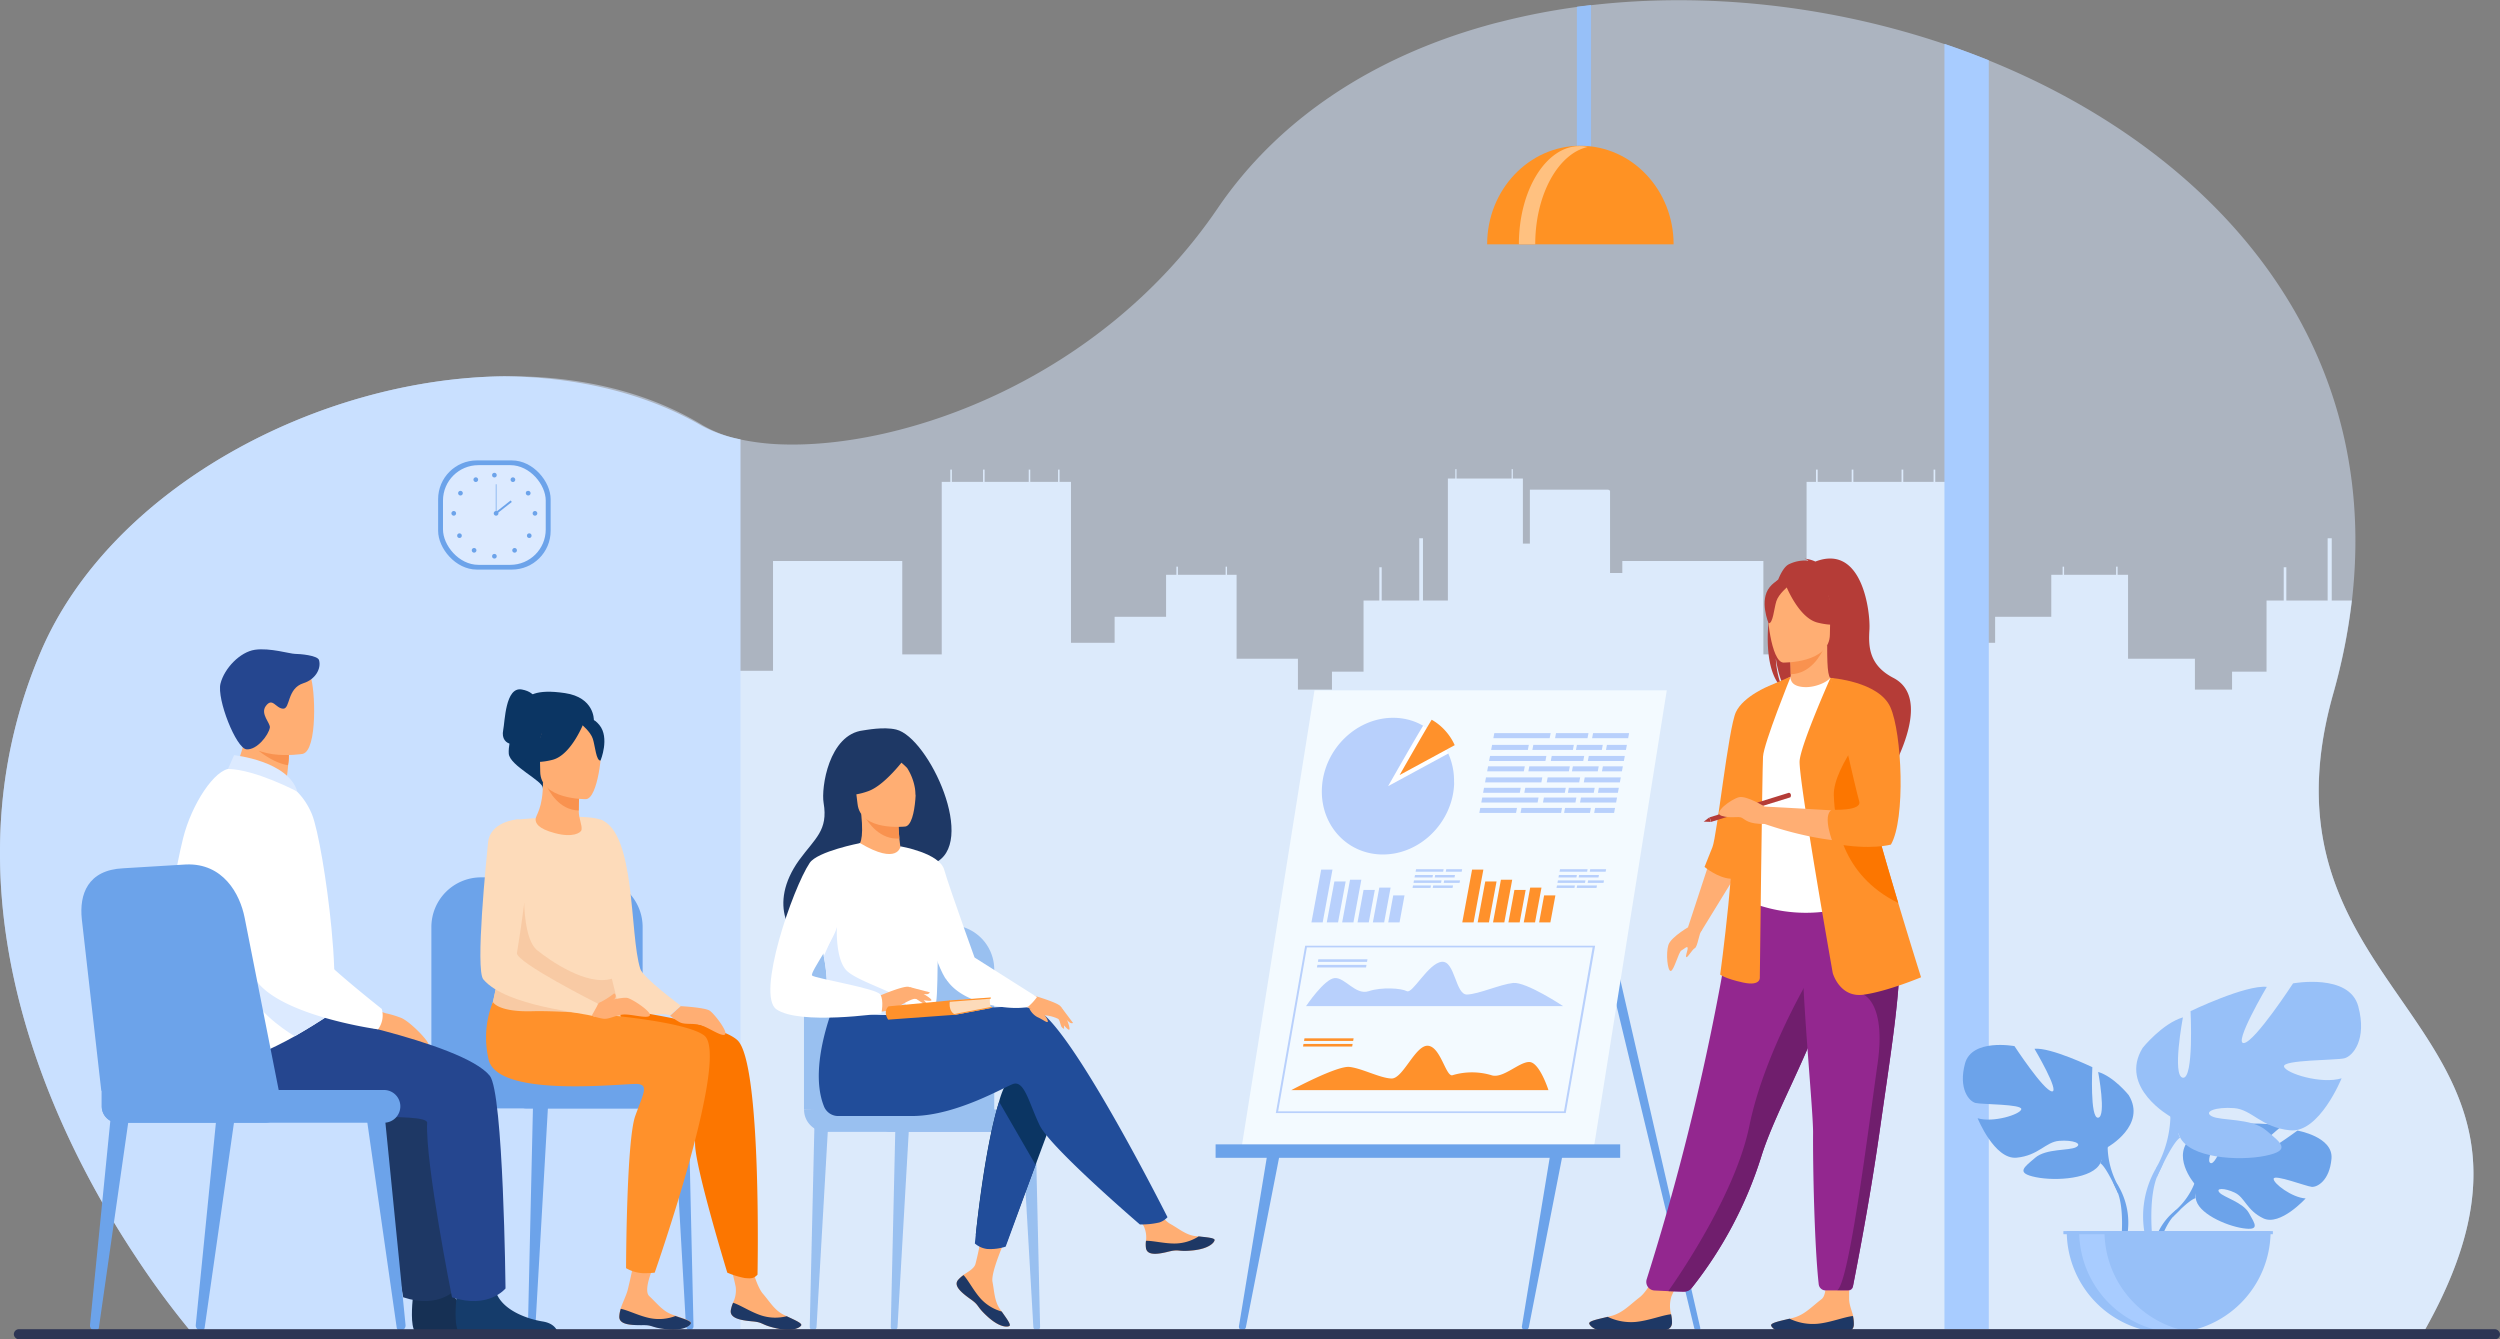 <svg xmlns="http://www.w3.org/2000/svg" viewBox="0 0 611.24 327.47"><rect x="0" y="0" width="611.24" height="327.47" fill="#808080" stroke="none"/><defs><style>.cls-1{fill:#d8e9ff;opacity:0.5;}.cls-2{fill:#dceafb;}.cls-3{fill:#a8ccff;}.cls-4{fill:#c9e0ff;}.cls-5{fill:#97c0f8;}.cls-6{fill:#ff9223;}.cls-7{fill:#ffc180;}.cls-8{fill:#6ca3ea;}.cls-9{fill:#f3faff;}.cls-10{fill:#b8d0fc;}.cls-11{fill:#fff;}.cls-12{fill:#ff912b;}.cls-13{fill:#ffae73;}.cls-14{fill:#1e3865;}.cls-15{fill:#b53c37;}.cls-16{fill:#f9924f;}.cls-17{fill:#93278f;}.cls-18{fill:#4b9ba9;}.cls-19{fill:#701e6d;}.cls-20{fill:#fc7600;}.cls-21{opacity:0.6;}.cls-22{fill:#0b3563;}.cls-23{fill:#214d9a;}.cls-24{fill:#dceaff;}.cls-25{fill:#fddbba;}.cls-26{fill:#f8caa4;}.cls-27{fill:#163054;}.cls-28{fill:#153c6b;}.cls-29{fill:#25468f;}.cls-30{fill:#2d3554;}</style></defs><g id="Capa_2" data-name="Capa 2"><g id="Capa_1-2" data-name="Capa 1"><path class="cls-1" d="M593,324.93h0l-.15.25c-.33.6-.68,1.21-1,1.82l-544.06-.16s-.53-.59-1.48-1.72l-.16-.2a206.52,206.52,0,0,1-13-17.71h0C17.9,284.23-3.15,243.53.39,198.37a123.58,123.58,0,0,1,9.57-39C27,119.42,77.65,92.51,123.33,92c17.68-.21,34.61,3.53,48.53,12a30.23,30.23,0,0,0,9.19,3.45,57.79,57.79,0,0,0,10.15,1.2c29.66,1,77.91-15.67,106.52-57.73,15.2-22.34,38.53-37,65.34-44.57,1.25-.36,2.5-.7,3.77-1a166.65,166.65,0,0,1,18.73-3.65c1.15-.15,2.3-.3,3.46-.43,28.29-3.28,58.6.11,86.39,9.5q5.49,1.86,10.84,4c52.31,21.18,93,64.44,89.42,124.83-.14,2.39-.35,4.8-.63,7.25a142.1,142.1,0,0,1-2.4,14.24c-.63,2.85-1.35,5.74-2.18,8.65C548.91,246.27,635.09,249.73,593,324.93Z"></path><path class="cls-2" d="M593,324.93h0l-423.49,0,3.65-126.56V164H189V137.17h31.6V160h9.65V117.81h2.1v-3h.38v3h7.62v-3h.38v3h10.79v-3h.37v3h6.8v-3h.37v3h2.79v39.35h10.67V150.8l12.58,0V140.54h2.52v-2H288v2h11.66v-2H300v2h2.34v20.51h15v7.55h8.32v-4.38h7.72v-17.4h3.86V138.7h.58v8.12H347V131.6h.91v15.22H354v-.21h0v-1.94h0v-1.82h0v-3h0v-1.94h0v-3h0v-1.94h0v-3h0v-2.1h0v-3h0V122h0v-3h0v-2h1.82V114.7h.29V117h13.48V114.7h.29V117h2.46v15.91h1.71v-3h0v-2.1h0v-3h0v-2.09h0v-3h19.17l.43.24V140.1h3v-2.93h34.49V160H441.7V117.81H444v-3h.42v3h8.31v-3h.41v3h11.78v-3h.42v3h7.41v-3h.41v3h3v39.35h11.64V150.8l13.73,0V140.54h2.77v-2h.36v2h12.72v-2h.37v2h2.55v20.52h16.35v7.54h9.08v-4.38h8.43v-17.4h4.2V138.7H559v8.12H569.1V131.6h1v15.22H575a142.1,142.1,0,0,1-2.4,14.24c-.63,2.85-1.35,5.74-2.18,8.65C548.91,246.27,635.09,249.73,593,324.93Z"></path><path class="cls-3" d="M486.25,14.74V324.93H475.41V10.72Q480.9,12.58,486.25,14.74Z"></path><path class="cls-4" d="M181.05,107.42V325.13H46.31l-.16-.2a206.52,206.52,0,0,1-13-17.71h0C17.9,284.23-3.15,243.53.39,198.37a123.58,123.58,0,0,1,9.57-39C27,119.42,77.65,92.51,123.33,92c17.51.19,34.21,4,48.07,12A32.81,32.81,0,0,0,181.05,107.42Z"></path><path class="cls-5" d="M389,1.22v38.2c0,3-.73,5.41-1.61,5.41h-.23c-.89,0-1.62-2.43-1.62-5.41V1.65C386.71,1.5,387.86,1.35,389,1.22Z"></path><path class="cls-6" d="M386.39,35.64c-12.59,0-22.79,10.79-22.79,24.1h45.59C409.19,46.43,399,35.64,386.39,35.64Z"></path><path class="cls-7" d="M388.21,35.93a9.66,9.66,0,0,0-2-.21c-8.2,0-14.85,10.75-14.85,24h4C375.36,47.57,381,37.52,388.21,35.93Z"></path><path class="cls-8" d="M536.52,289.38s-6.07-7.08-.38-11.57c0,0,4.16-2.52,7.55-2.32,0,0-4.8,8.06-3.25,8.86s4.71-9.36,4.71-9.36,9.46-.92,12.5.54c0,0-8.09,6.62-6.38,7s10.44-6.11,10.44-6.11,8.8,1.5,8.33,6.88-3.5,7-4.83,6.88-9.14-3.12-9.31-2,4.53,4.66,7.82,4.83c0,0-6.21,6.84-10.34,4.87s-4.48-5.11-7-6.29-4.77-1.17-3.71,0,5.72,2.36,7.19,5,2.79,4.35-1.48,3.71-11.2-3.77-11.51-7.34Z"></path><path class="cls-8" d="M565.72,283.46s-23.92-.92-29.2,5.92a17.26,17.26,0,0,1-4.77,6.68l-.56,1.53s4.15-4.37,5.63-4.63C536.82,293,534.5,284.48,565.72,283.46Z"></path><path class="cls-8" d="M531.75,296.06a15,15,0,0,0-5.49,10.58l.93.09s1.64-7,4.61-9.76S531.75,296.06,531.75,296.06Z"></path><path class="cls-8" d="M515.31,280.48s9.65-5.41,5.14-12.74c0,0-3.6-4.5-7.46-5.66,0,0,2.06,10.94,0,11.19s-1.42-12.35-1.42-12.35-10.16-4.89-14.15-4.5c0,0,6.31,10.68,4.25,10.42s-9.14-11.07-9.14-11.07-10.42-1.93-12.09,4.25,1,9.26,2.57,9.65,11.45.26,11.19,1.54-6.94,3.35-10.68,2.19c0,0,4.12,10.17,9.53,9.65s7.07-3.86,10.42-4.12,5.79.65,4.12,1.55-7.34.29-10,2.59-4.89,3.71.13,4.74,14,.39,15.82-3.47Z"></path><path class="cls-8" d="M485.2,262s27,8.75,30.11,18.53a20.52,20.52,0,0,0,2.57,9.39v1.93s-2.83-6.56-4.38-7.46C513.5,284.34,519.55,275.85,485.2,262Z"></path><path class="cls-8" d="M517.88,289.87a17.81,17.81,0,0,1,1.79,14l-1.07-.29s1-8.48-1.14-12.75S517.88,289.87,517.88,289.87Z"></path><path class="cls-5" d="M530.66,273s-12.72-7.13-6.79-16.8c0,0,4.75-5.93,9.84-7.46,0,0-2.71,14.42,0,14.76s1.87-16.28,1.87-16.28,13.4-6.45,18.65-5.94c0,0-8.31,14.08-5.59,13.74s12-14.59,12-14.59,13.74-2.54,15.94,5.6-1.35,12.21-3.39,12.72-15.1.34-14.76,2,9.16,4.41,14.08,2.89c0,0-5.43,13.4-12.55,12.72s-9.33-5.09-13.74-5.43-7.63.85-5.43,2,9.67.38,13.23,3.41,6.45,4.9-.17,6.25-18.48.51-20.86-4.58Z"></path><path class="cls-5" d="M570.35,248.6S534.73,260.14,530.66,273a27.07,27.07,0,0,1-3.39,12.38V288s3.73-8.65,5.76-9.84C533,278.11,525.06,266.92,570.35,248.6Z"></path><path class="cls-5" d="M527.27,285.41a23.47,23.47,0,0,0-2.37,18.49l1.42-.38s-1.37-11.18,1.5-16.81S527.27,285.41,527.27,285.41Z"></path><path class="cls-5" d="M530.23,325.92A24.92,24.92,0,0,0,555.15,301H505.31A24.92,24.92,0,0,0,530.23,325.92Z"></path><path class="cls-3" d="M536.36,325.73a24.3,24.3,0,0,1-3.09.19A24.92,24.92,0,0,1,508.35,301h6.19A24.92,24.92,0,0,0,536.36,325.73Z"></path><rect class="cls-5" x="504.49" y="301" width="51.22" height="0.76"></rect><path class="cls-8" d="M414.23,324.7,389.74,223.07l1.71-4,24.26,105.61a.43.43,0,0,1-.42.53h-.41A.66.66,0,0,1,414.23,324.7Z"></path><path class="cls-8" d="M303.72,325.21h0a.82.82,0,0,1-.8-.95l7.21-43.71h3.09l-8.6,43.92A.91.91,0,0,1,303.72,325.21Z"></path><path class="cls-8" d="M372.9,325.21h0a.82.82,0,0,1-.8-.95l7.21-43.71h3.09l-8.6,43.92A.91.91,0,0,1,372.9,325.21Z"></path><polygon class="cls-9" points="389.68 280.64 303.55 280.64 321.39 168.78 407.52 168.78 389.68 280.64"></polygon><rect class="cls-8" x="297.21" y="279.79" width="98.92" height="3.29"></rect><path class="cls-10" d="M355.5,192.18a17.28,17.28,0,0,1-.38,2.61c-1.8,8-8.92,14.12-17,14.13-8.9,0-15.57-7.45-14.89-16.68s8.45-16.72,17.35-16.74a14.86,14.86,0,0,1,5.25.93,13.83,13.83,0,0,1,2.1,1,14.52,14.52,0,0,1,3.81,3.12,15.06,15.06,0,0,1,1.61,2.25c.27.46.52.95.75,1.44a16.18,16.18,0,0,1,1.27,4.48,17.78,17.78,0,0,1,.14,2.44C355.54,191.48,355.53,191.83,355.5,192.18Z"></path><path class="cls-11" d="M354.14,184.21l-14.75,8s6.08-10.72,8.58-14.81a14.52,14.52,0,0,1,3.81,3.12,15.06,15.06,0,0,1,1.61,2.25C353.66,183.23,353.91,183.72,354.14,184.21Z"></path><path class="cls-12" d="M355.67,182.19,342.2,189.5s5.56-9.79,7.84-13.53a13.25,13.25,0,0,1,3.47,2.85,13.43,13.43,0,0,1,2.16,3.37Z"></path><path class="cls-10" d="M382.82,272.14H311.93l7.18-40.91H390Zm-70.32-.42h69.89l7-40.08H319.53Z"></path><path class="cls-12" d="M378.59,266.53H315.72s11.15-6,14.21-5.67,7.46,2.74,10.29,2.83,5.89-8.39,9-8,4.33,7.9,6,7.17a16.56,16.56,0,0,1,9.35,0c2.81,1.05,6.92-3.34,9.4-3.2S378.59,266.53,378.59,266.53Z"></path><polygon class="cls-12" points="330.84 254.51 318.83 254.51 318.94 253.87 330.95 253.87 330.84 254.51"></polygon><polygon class="cls-12" points="330.6 255.87 318.59 255.87 318.7 255.23 330.71 255.23 330.6 255.87"></polygon><path class="cls-10" d="M319.32,246h62.87s-9.05-6-12.22-5.67-8.42,2.73-11.28,2.83-2.94-8.4-6.23-8-7.11,7.91-8.48,7.18-6.15-1.06-9.34,0-5.75-3.35-8.28-3.21S319.32,246,319.32,246Z"></path><polygon class="cls-10" points="334.23 235.18 322.22 235.18 322.33 234.54 334.34 234.54 334.23 235.18"></polygon><polygon class="cls-10" points="333.99 236.54 321.98 236.54 322.1 235.9 334.1 235.9 333.99 236.54"></polygon><polygon class="cls-10" points="323.39 225.53 320.64 225.53 323.03 212.61 325.79 212.61 323.39 225.53"></polygon><polygon class="cls-10" points="327.15 225.53 324.39 225.53 326.25 215.52 329.01 215.52 327.15 225.53"></polygon><polygon class="cls-10" points="330.91 225.53 328.15 225.53 330.08 215.09 332.84 215.09 330.91 225.53"></polygon><polygon class="cls-10" points="334.66 225.53 331.91 225.53 333.38 217.59 336.14 217.59 334.66 225.53"></polygon><polygon class="cls-10" points="338.42 225.53 335.66 225.53 337.24 217.01 340 217.01 338.42 225.53"></polygon><polygon class="cls-10" points="342.18 225.53 339.42 225.53 340.64 218.92 343.4 218.92 342.18 225.53"></polygon><polygon class="cls-12" points="360.28 225.53 357.52 225.53 359.92 212.61 362.68 212.61 360.28 225.53"></polygon><polygon class="cls-12" points="364.04 225.53 361.28 225.53 363.14 215.52 365.9 215.52 364.04 225.53"></polygon><polygon class="cls-12" points="367.8 225.53 365.04 225.53 366.97 215.09 369.73 215.09 367.8 225.53"></polygon><polygon class="cls-12" points="371.55 225.53 368.8 225.53 370.27 217.59 373.02 217.59 371.55 225.53"></polygon><polygon class="cls-12" points="375.31 225.53 372.55 225.53 374.13 217.01 376.89 217.01 375.31 225.53"></polygon><polygon class="cls-12" points="379.06 225.53 376.31 225.53 377.53 218.92 380.29 218.92 379.06 225.53"></polygon><polygon class="cls-10" points="373.56 183.35 364.58 183.35 364.81 182.12 373.79 182.12 373.56 183.35"></polygon><polygon class="cls-10" points="384.57 183.35 374.66 183.35 374.89 182.12 384.8 182.12 384.57 183.35"></polygon><polygon class="cls-10" points="391.64 183.35 385.32 183.35 385.55 182.12 391.87 182.12 391.64 183.35"></polygon><polygon class="cls-10" points="397.54 183.35 392.66 183.35 392.89 182.12 397.77 182.12 397.54 183.35"></polygon><polygon class="cls-10" points="372.57 188.59 363.6 188.59 363.83 187.36 372.81 187.36 372.57 188.59"></polygon><polygon class="cls-10" points="383.59 188.59 373.68 188.59 373.91 187.36 383.82 187.36 383.59 188.59"></polygon><polygon class="cls-10" points="390.65 188.59 384.33 188.59 384.56 187.36 390.88 187.36 390.65 188.59"></polygon><polygon class="cls-10" points="396.55 188.59 391.67 188.59 391.9 187.36 396.78 187.36 396.55 188.59"></polygon><polygon class="cls-10" points="378.89 180.48 365.12 180.48 365.35 179.25 379.13 179.25 378.89 180.48"></polygon><polygon class="cls-10" points="388.14 180.48 380.21 180.48 380.44 179.25 388.38 179.25 388.14 180.48"></polygon><polygon class="cls-10" points="398.08 180.48 389.26 180.48 389.5 179.25 398.31 179.25 398.08 180.48"></polygon><polygon class="cls-10" points="377.85 186.06 364.07 186.06 364.31 184.83 378.08 184.83 377.85 186.06"></polygon><polygon class="cls-10" points="387.1 186.06 379.16 186.06 379.39 184.83 387.33 184.83 387.1 186.06"></polygon><polygon class="cls-10" points="397.03 186.06 388.22 186.06 388.45 184.83 397.26 184.83 397.03 186.06"></polygon><polygon class="cls-10" points="371.59 193.84 362.61 193.84 362.84 192.61 371.82 192.61 371.59 193.84"></polygon><polygon class="cls-10" points="382.6 193.84 372.69 193.84 372.92 192.61 382.83 192.61 382.6 193.84"></polygon><polygon class="cls-10" points="389.67 193.84 383.35 193.84 383.58 192.61 389.9 192.61 389.67 193.84"></polygon><polygon class="cls-10" points="395.57 193.84 390.69 193.84 390.92 192.61 395.8 192.61 395.57 193.84"></polygon><polygon class="cls-10" points="376.86 191.3 363.09 191.3 363.32 190.07 377.09 190.07 376.86 191.3"></polygon><polygon class="cls-10" points="386.11 191.3 378.17 191.3 378.4 190.07 386.34 190.07 386.11 191.3"></polygon><polygon class="cls-10" points="396.05 191.3 387.23 191.3 387.46 190.07 396.28 190.07 396.05 191.3"></polygon><polygon class="cls-10" points="370.67 198.76 361.69 198.76 361.92 197.53 370.9 197.53 370.67 198.76"></polygon><polygon class="cls-10" points="381.68 198.76 371.77 198.76 372 197.53 381.91 197.53 381.68 198.76"></polygon><polygon class="cls-10" points="388.74 198.76 382.42 198.76 382.65 197.53 388.97 197.53 388.74 198.76"></polygon><polygon class="cls-10" points="394.64 198.76 389.77 198.76 390 197.53 394.87 197.53 394.64 198.76"></polygon><polygon class="cls-10" points="375.94 196.22 362.17 196.22 362.4 194.99 376.17 194.99 375.94 196.22"></polygon><polygon class="cls-10" points="385.19 196.22 377.25 196.22 377.48 194.99 385.42 194.99 385.19 196.22"></polygon><polygon class="cls-10" points="395.13 196.22 386.31 196.22 386.54 194.99 395.36 194.99 395.13 196.22"></polygon><polygon class="cls-10" points="350.24 214.53 345.84 214.53 345.96 213.93 350.35 213.93 350.24 214.53"></polygon><polygon class="cls-10" points="355.63 214.53 350.78 214.53 350.89 213.93 355.74 213.93 355.63 214.53"></polygon><polygon class="cls-10" points="349.75 217.1 345.36 217.1 345.47 216.5 349.87 216.5 349.75 217.1"></polygon><polygon class="cls-10" points="355.14 217.1 350.29 217.1 350.41 216.5 355.26 216.5 355.14 217.1"></polygon><polygon class="cls-10" points="352.85 213.13 346.11 213.13 346.22 212.52 352.96 212.52 352.85 213.13"></polygon><polygon class="cls-10" points="357.38 213.13 353.49 213.13 353.6 212.52 357.49 212.52 357.38 213.13"></polygon><polygon class="cls-10" points="352.34 215.85 345.6 215.85 345.71 215.25 352.45 215.25 352.34 215.85"></polygon><polygon class="cls-10" points="356.86 215.85 352.98 215.85 353.09 215.25 356.98 215.25 356.86 215.85"></polygon><polygon class="cls-10" points="385.43 214.53 381.04 214.53 381.15 213.93 385.55 213.93 385.43 214.53"></polygon><polygon class="cls-10" points="390.82 214.53 385.97 214.53 386.08 213.93 390.94 213.93 390.82 214.53"></polygon><polygon class="cls-10" points="384.95 217.1 380.56 217.1 380.67 216.5 385.06 216.5 384.95 217.1"></polygon><polygon class="cls-10" points="390.34 217.1 385.49 217.1 385.6 216.5 390.45 216.5 390.34 217.1"></polygon><polygon class="cls-10" points="388.05 213.13 381.3 213.13 381.42 212.52 388.16 212.52 388.05 213.13"></polygon><polygon class="cls-10" points="392.57 213.13 388.69 213.13 388.8 212.52 392.69 212.52 392.57 213.13"></polygon><polygon class="cls-10" points="387.53 215.85 380.79 215.85 380.9 215.25 387.64 215.25 387.53 215.85"></polygon><polygon class="cls-10" points="392.06 215.85 388.17 215.85 388.29 215.25 392.17 215.25 392.06 215.85"></polygon><path class="cls-13" d="M408.81,323.55c-.15,2.11-3.12,2.13-6.49,1.74s-2.47.46-7.18.53-6.34-1.5-6.57-2.17,2.07-1.1,4.5-1.69l.91-.23c2.74-.7,4.56-2.75,6.9-4.54s5.08-7.83,5.08-7.83l6.44-.29s-2.71,5.5-3.73,7.87a7.78,7.78,0,0,0-.08,4.43A8.37,8.37,0,0,1,408.81,323.55Z"></path><path class="cls-14" d="M402.32,325.29c-3.36-.39-2.47.46-7.18.53s-6.34-1.5-6.57-2.17,2.07-1.1,4.5-1.69l0,0a13.23,13.23,0,0,0,6.92,1.24c3.17-.32,6.39-1.64,8.58-1.87a8.37,8.37,0,0,1,.22,2.18C408.66,325.66,405.69,325.68,402.32,325.29Z"></path><path class="cls-13" d="M453.28,324c-.15,2.1-3.12,2.13-6.48,1.74s-2.47.47-7.19.54-6.34-1.49-6.57-2.16,2.07-1.11,4.5-1.7l.92-.23c2.73-.7,4.54-2.75,6.89-4.54s0-11.75,0-11.75l7.08-.69s-.34,8.46-.33,12.31c0,1.52.7,3,1,4.29A8.07,8.07,0,0,1,453.28,324Z"></path><path class="cls-14" d="M446.8,325.73c-3.37-.39-2.47.47-7.19.54s-6.34-1.49-6.57-2.16,2.07-1.11,4.5-1.7l0,0a13.17,13.17,0,0,0,6.91,1.24c3.17-.32,6.39-1.65,8.58-1.89a8.07,8.07,0,0,1,.22,2.19C453.13,326.09,450.16,326.12,446.8,325.73Z"></path><path class="cls-15" d="M432.61,150.29c-1.22-5,.55-7.35,2.15-8.59.75-1.85,1.62-3.18,2.5-3.68a9,9,0,0,1,4.89-.94,2.34,2.34,0,0,0-1-.48,7.5,7.5,0,0,1,2.7.7c11.64-4.48,13.47,12.65,13.22,16.63s-.21,8.67,5.85,11.81c11.55,6-3.84,28.54-3.84,28.54.29-3.22-14.55-20.2-22.3-25.28-1.88-2.78-2.55-7.68-2.6-8.07a21.21,21.21,0,0,0,1.58,7.3C432.2,165,431.68,157.18,432.61,150.29Z"></path><path class="cls-13" d="M437.21,169.25s3.74,2,6.58,1.2c2.67-.73,4.42-4.19,4.38-4.2-1.13-.22-1.45-1.78-1.43-8.46l-.51.1-8.61,1.7s.2,2.71.21,5.26C437.83,167,437.7,169,437.21,169.25Z"></path><path class="cls-16" d="M437.62,159.59s.2,2.71.21,5.26c4.81-.14,7.36-4.53,8.4-7Z"></path><path class="cls-17" d="M402.61,312.77a2.11,2.11,0,0,0,1.92,2.75l3.36.16,3.56.11a2.87,2.87,0,0,0,2.3-1.05,99.9,99.9,0,0,0,16.88-32c.15-.47.3-.95.47-1.44,3.5-10.2,10.76-23,14.58-34.61.61-1.85,1.16-3.59,1.65-5.24.15-.52.31-1,.45-1.55a122.69,122.69,0,0,0,4.39-23.09l-27.62.22A607.64,607.64,0,0,1,402.61,312.77Z"></path><path class="cls-11" d="M428.42,201.2c.07,13.14-1.93,18.78-1.93,18.78a37.09,37.09,0,0,0,25.88,1.58l10.05-2.85c-.23-.53-2.18-9.32-2.41-9.81-3-6.37-3.78-9.05-4.13-11a41.58,41.58,0,0,1-.34-11,88,88,0,0,1,3.4-17.29,89.49,89.49,0,0,1-11.4-3.9c-.91,1.15-3.72,2.34-6.15,2.29-2.8-.07-3.7-1.26-3.56-2.57-3,1.66-5.36,3.23-5.36,3.23-2.54,4.4-7.68,8.68-8.05,15.43C424.33,185.73,428.42,200.83,428.42,201.2Z"></path><path class="cls-18" d="M452.17,202.66c1.21,1.71,3.52,12.1,9.28,13.4-3-7.4-5.22-10.64-5.57-12.92a56,56,0,0,1-.34-12.79c-1.93-3.38-3.37-5.69-3.37-5.69-.15-.55-3.06-9.55-4-1.51S450.82,200.75,452.17,202.66Z"></path><path class="cls-13" d="M436,162s11.39.18,11.4-6.91,1.48-11.85-5.79-12.27-8.69,2.28-9.27,4.65S433.05,161.77,436,162Z"></path><path class="cls-15" d="M436.44,142.65s3.12,8.33,7.9,9.56,6.87-.05,6.87-.05a13.55,13.55,0,0,1-4.44-8S438.79,138.69,436.44,142.65Z"></path><path class="cls-15" d="M437.21,143.33s-2.33,1.86-2.9,3.66-.82,5.53-1.9,5.4c0,0-2.36-5.65.29-8.86C435.5,140.14,437.21,143.33,437.21,143.33Z"></path><polygon class="cls-13" points="418.09 210.32 412.71 226.72 415.78 227.96 424.68 213.46 418.09 210.32"></polygon><path class="cls-12" d="M432.6,167.67s-6.35,2.52-8.18,6.44-4.62,30.26-5.73,33-1.94,4.85-1.94,4.85,3.2,2.69,6.42,2.89S432.6,167.67,432.6,167.67Z"></path><path class="cls-12" d="M437.83,165.41s-6.59,16.28-6.78,19.58-.78,53.89-.78,53.89.39,2.32-4.07,1.35-5.62-1.94-5.62-1.94,4.26-31.21,3.1-42.06,8.92-28.56,8.92-28.56Z"></path><path class="cls-19" d="M407.89,315.68l3.86.12a2.24,2.24,0,0,0,1.79-.81,99.57,99.57,0,0,0,17.09-32.21c.15-.47.3-.95.47-1.44,3.5-10.2,10.76-23,14.58-34.61.61-1.85,1.16-3.59,1.65-5.24.15-.52.31-1,.45-1.55l-4.06-3.09s-12.21,19.78-16,38.38C424.44,291.4,411.29,310.84,407.89,315.68Z"></path><path class="cls-17" d="M443.29,277c-.06,8.56.34,27.64,1.38,37a1.69,1.69,0,0,0,1.68,1.5h2.88l2.73,0a1.1,1.1,0,0,0,1.07-.89c2.86-14.58,4.91-26.7,6.42-37.17,1.25-8.76,2.37-16.27,3.23-22.74s1.46-12,1.68-16.56c0-.72.06-1.43.07-2.11s0-1.36,0-2l-23.86-2.32C440.88,247.46,443.33,271.71,443.29,277Z"></path><path class="cls-19" d="M449.23,315.43h2.53a1.35,1.35,0,0,0,1.3-1.09c2.85-14.5,4.89-26.55,6.39-37,1.25-8.76,2.37-16.27,3.23-22.74s1.46-12,1.68-16.56l-8.76,5.15s5.59,2,3.46,16.9S452.2,313.32,449.23,315.43Z"></path><path class="cls-12" d="M448.1,237.91s1.69,6.07,7.5,5.29,14.09-4.26,14.09-4.26-2.49-7.85-5.58-18.17c-3.74-12.49-8.37-28.59-10.55-38.75a59.92,59.92,0,0,1-1.19-6.92l-4.83-9.36S440.35,181.88,440,186,448.1,237.91,448.1,237.91Z"></path><path class="cls-13" d="M453.91,185.35l-6.37-19.61a98.06,98.06,0,0,1,12.08,4.43s2.53,3.25,4.09,10.75c0,0,1.65,18-2,24.61,0,0-11.63,2.33-30.24-4.07V197.2s20.36,1.06,24.53,1.55Z"></path><path class="cls-20" d="M448.36,194.48c.26,6.6,1.81,19.39,15.64,26.24l.11.05c-3.74-12.49-8.37-28.59-10.55-38.75C451,185.82,448.22,190.86,448.36,194.48Z"></path><path class="cls-12" d="M447.54,165.74s11.81.83,14.65,7.16,3.75,27.4.13,33.6c0,0-5,1.42-13.79-.23l-.33-.06s-2.81-6.88-.29-8.24c0,0,7.43.39,6.66-2.06S447.54,165.74,447.54,165.74Z"></path><path class="cls-15" d="M418,199.83l.35,1.12,19.37-6a.78.78,0,0,0,.13-.69.55.55,0,0,0-.48-.43Z"></path><polygon class="cls-15" points="416.55 200.89 417.95 199.83 418.3 200.95 416.55 200.89"></polygon><path class="cls-13" d="M413.47,226.28s-4.91,2.71-5.56,4.78-.2,6.4.58,6.34,1.94-4.66,2.59-5,1.55-1.29,1.55-.58-.64,2-.32,2.19,1.36-1.8,2.07-2.19,1-3.59,1.7-4.45S413.47,226.28,413.47,226.28Z"></path><path class="cls-13" d="M431.43,197.2s-4.39-2.71-6.23-2.29-6.54,3.82-4.29,4.55,4.09,0,5,.5,1.51,1.52,5.56,1.5S431.43,197.2,431.43,197.2Z"></path><g class="cls-21"><path class="cls-8" d="M218.62,325.21h-.07a.76.76,0,0,1-.76-.78l1.15-50,3.4-.39-2.9,50.4A.82.82,0,0,1,218.62,325.21Z"></path><path class="cls-8" d="M198.82,325.21h-.07a.78.78,0,0,1-.77-.78l1.16-50,3.4-.39-2.9,50.4A.83.83,0,0,1,198.82,325.21Z"></path><path class="cls-8" d="M253.47,325.21h.07a.76.76,0,0,0,.76-.78l-1.15-50-3.4-.39,2.9,50.4A.82.82,0,0,0,253.47,325.21Z"></path><path class="cls-8" d="M196.57,271.32V237.05a10.91,10.91,0,0,1,10.91-10.91h24.69a10.92,10.92,0,0,1,10.92,10.91v35.58Z"></path><path class="cls-8" d="M196.57,271.32h50.95a0,0,0,0,1,0,0v5.41a0,0,0,0,1,0,0H202a5.41,5.41,0,0,1-5.41-5.41v0A0,0,0,0,1,196.57,271.32Z"></path><rect class="cls-8" x="214.74" y="271.32" width="40.91" height="5.41" rx="2.7"></rect></g><path class="cls-13" d="M280.21,305.27c.34,1.72,2.79,1.43,5.54.76s2.09.13,6-.3,5.09-1.89,5.21-2.47-1.82-.7-3.89-.94l-.79-.09c-2.33-.29-4-1.8-6.16-3s-5-5.95-5-5.95l-5.36.43s2.81,4.26,3.9,6.12a6.45,6.45,0,0,1,.52,3.65A6.62,6.62,0,0,0,280.21,305.27Z"></path><path class="cls-14" d="M285.75,306c2.74-.67,2.09.13,6-.3s5.09-1.89,5.21-2.47-1.82-.7-3.89-.94l0,0a11,11,0,0,1-5.59,1.74c-2.65.07-5.46-.69-7.29-.66a6.62,6.62,0,0,0,0,1.83C280.55,307,283,306.7,285.75,306Z"></path><path class="cls-13" d="M234.2,313c-1.07,1.4.77,3,3.09,4.66s1.29,1.66,4.2,4.3,4.78,2.56,5.29,2.27-.68-1.83-1.87-3.54l-.45-.65c-1.33-1.94-1.33-4.22-1.8-6.63s3.28-10.68,3.28-10.68l-6-.75a68,68,0,0,1-1.46,7.11c-.39,1.2-2.06,2-3,2.67A6.86,6.86,0,0,0,234.2,313Z"></path><path class="cls-14" d="M237.29,317.63c2.32,1.62,1.29,1.66,4.2,4.3s4.78,2.56,5.29,2.27-.68-1.83-1.87-3.54h0a10.94,10.94,0,0,1-5-3c-1.8-1.94-3.08-4.55-4.32-5.9A6.86,6.86,0,0,0,234.2,313C233.13,314.37,235,316,237.29,317.63Z"></path><path class="cls-22" d="M258.66,270.08l-5.47,14.72L246.05,304a11.78,11.78,0,0,1-3.8-.35,16.18,16.18,0,0,1-3.67-1.79s2-20.63,5.68-32.48a21.11,21.11,0,0,1,3.19-6.88C253.18,255.74,258.66,270.08,258.66,270.08Z"></path><path class="cls-23" d="M253.1,246.71c-3.59-1.16-14.39-.47-24.65,1.54l-1.58-2.75-22.17-1.73s-7.32,16.22-3.31,26.56a3.75,3.75,0,0,0,3.75,2.53H223c11,0,23.34-7.58,24.93-7.9,2.61-.52,3.65,4.7,6.26,10.17s24.5,24.24,24.5,24.24a19.24,19.24,0,0,0,4.76-.48,4.7,4.7,0,0,0,2-1.29S261.18,249.31,253.1,246.71Z"></path><path class="cls-14" d="M219.11,178.37c-3.12-.74-7.36.13-8.07.21-8.42,1-10.3,14.07-9.67,17.73,1.15,6.74-2.09,8.64-6,14-7.75,10.82-2.4,19.72,3.91,21.93,3.78,1.32,8.94-2.28,8.94-2.28s13.39-12.66,20-18.82C239.29,206.61,227.06,180.27,219.11,178.37Z"></path><path class="cls-13" d="M220.91,209.22s-3.43,2.27-6.25,1.8c-2.66-.45-5.48-3.92-5.44-3.93,1.07-.33,2-1.58,1.35-8.05l.51.05,8.49.81s.08,2.64.32,5.11C220.09,207.09,220.41,209,220.91,209.22Z"></path><path class="cls-16" d="M219.57,199.9s.08,2.64.32,5.11c-4.68.34-7.57-3.67-8.81-5.92Z"></path><path class="cls-13" d="M221.37,202.08s-11,1.29-11.71-5.58-2.59-11.33,4.41-12.44,8.64,1.37,9.43,3.61S224.21,201.57,221.37,202.08Z"></path><path class="cls-14" d="M222.19,184.14s-5.32,7.61-9.84,9.27-6.65.61-6.65.61a18.58,18.58,0,0,0,2.87-7.05,3.35,3.35,0,0,1,2.19-2.6C214,183.24,220.24,181.51,222.19,184.14Z"></path><path class="cls-14" d="M217.79,184.7a17.41,17.41,0,0,1,4,3.07,13.36,13.36,0,0,1,2.09,6.77s1.8-7.82-1.07-10.66C219.75,180.86,217.79,184.7,217.79,184.7Z"></path><path class="cls-11" d="M229.38,227.44c-.33,22.25-.09,17.6-2.53,19.71-.58.51-2.23.81-4.4.95-6.82.46-18.81-.67-19.27-1.93-1.57-4.36-.46-5.71-1.77-12.39-.14-.71-.31-1.48-.51-2.32-1.09-4.58-2.16-6.14,1.73-13.51,3.52-6.67,7.32-12,7.65-11.81,9.29,5.51,9.89.79,9.89.79S229.54,216.59,229.38,227.44Z"></path><path class="cls-23" d="M253.19,284.8l-7.31,20a12.32,12.32,0,0,1-4.53.57,5.69,5.69,0,0,1-3-1.34s2.24-22.8,5.93-34.65Z"></path><path class="cls-11" d="M220.17,206.93s9.56,1.62,10.69,5.74,9.33,26.79,9.33,26.79-6.47,2.39-8.71.15-7.81-20.83-7.81-20.83Z"></path><path class="cls-24" d="M222.45,248.1c-6.82.46-18.81-.67-19.27-1.93-1.57-4.36-.46-5.71-1.77-12.39l3.2-7.28s-.46,8.33,2.59,11,12.45,5.24,13.93,7.51A8.45,8.45,0,0,1,222.45,248.1Z"></path><path class="cls-13" d="M223,243.36a15.06,15.06,0,0,0,2.61,1.89,1.6,1.6,0,0,0,.9,0L225,243.53Z"></path><path class="cls-13" d="M222.2,241.29l5.14,1.33a.84.84,0,0,1-.71.46,11.45,11.45,0,0,1-2.15-.15Z"></path><path class="cls-13" d="M213.48,244.13s7.34-3.27,8.72-2.84,4.91,2.31,5.47,3.09-2.9-.09-4-.16c-.7,0-2.32.91-3.13,1.37a11.06,11.06,0,0,1-5.73,1.78Z"></path><path class="cls-11" d="M210.28,206.14s-10.39,2-12.31,4.83c-4.2,6.28-13.14,32.31-8.14,35.8,5.64,3.93,25.66,1,25.66,1s.67-3.12-.26-4.62-16-3.94-16.68-4.64,6.86-10.74,6.06-12.67C202,219.71,210.28,206.14,210.28,206.14Z"></path><path class="cls-13" d="M251.34,243s7.27,2,8,3.09,2.21,4.58,2.15,5.48-2.05-1.78-2.79-2.47a8.82,8.82,0,0,0-3.08-.84,9.23,9.23,0,0,1-4-1.83,2.2,2.2,0,0,0-1.2-.27Z"></path><path class="cls-13" d="M258.73,248.09a14.14,14.14,0,0,0,.78,2.92,1.48,1.48,0,0,0,.65.54l-.05-2.14Z"></path><path class="cls-13" d="M259.36,246.11l3,4a.81.81,0,0,1-.79-.1,10,10,0,0,1-1.47-1.37Z"></path><path class="cls-13" d="M251.62,246.45a4.63,4.63,0,0,0,2,2.22c1.35.58,2.34,1.47,2.55,1.15s-1-2-1-2Z"></path><path class="cls-11" d="M238.26,234.1l15.28,9.67a12.58,12.58,0,0,1-2.14,2.34c-2.83,1-15.56,0-19.92-6.5Z"></path><path class="cls-25" d="M232.2,244.6c.9,0,9.87-.62,9.87-.62a4.21,4.21,0,0,0,.3,2.44l-8.75,1.68-1.79-.53Z"></path><path class="cls-12" d="M217.23,246.05l15-1.45s-.53,2.77,1.42,3.5l-16.5,1.2S215.79,247.43,217.23,246.05Z"></path><path class="cls-12" d="M242.05,244.18l-10.12.78s.08-.35.27-.36,10.05-.72,10.05-.72l0,.28Z"></path><polygon class="cls-12" points="233.62 248.1 242.53 246.41 242.45 246.17 232.96 247.99 233.62 248.1"></polygon><path class="cls-8" d="M130,325.13h-.08a.85.85,0,0,1-.84-.87l1.28-55.84,3.77-.44-3.22,56.28A.91.91,0,0,1,130,325.13Z"></path><path class="cls-8" d="M108,325.13h-.08a.85.85,0,0,1-.85-.87l1.28-55.84,3.78-.44-3.22,56.28A.92.92,0,0,1,108,325.13Z"></path><path class="cls-8" d="M168.63,325.13h.08a.85.85,0,0,0,.85-.87l-1.28-55.84-3.77-.44,3.21,56.28A.92.92,0,0,0,168.63,325.13Z"></path><path class="cls-8" d="M105.47,265V226.7a12.15,12.15,0,0,1,12.12-12.19H145a12.15,12.15,0,0,1,12.12,12.19v39.72Z"></path><path class="cls-8" d="M105.47,265H162a0,0,0,0,1,0,0v6a0,0,0,0,1,0,0H111.51a6,6,0,0,1-6-6v0A0,0,0,0,1,105.47,265Z"></path><rect class="cls-8" x="125.64" y="264.96" width="45.41" height="6.04" rx="3.02"></rect><path class="cls-25" d="M146.84,200.37s-2.3,2-2.79,7c-.38,3.84,2.28,33.67,4.29,36,5.64,6.67,12.72,3.86,15.49,4.87l2.61-2.35s-9.19-6.78-9.89-9C153.86,228.43,155.53,203.59,146.84,200.37Z"></path><path class="cls-22" d="M145.19,176s.15-5.47-7.06-6.54-9.21.61-10.44,2.45-3.53,9.36-3.3,12.35,8.46,6.68,8.33,8.43S145.19,176,145.19,176Z"></path><path class="cls-13" d="M178.66,320.41c-.24,1.85,2.28,2.39,5.22,2.65s2,.83,6,1.72,5.66-.17,6-.71-1.57-1.32-3.53-2.26l-.75-.36c-2.21-1.09-3.39-3.19-5.08-5.15s-3-7.68-3-7.68l-5.43-1.39s1.35,5.24,1.8,7.47a6.94,6.94,0,0,1-.69,3.85A7.15,7.15,0,0,0,178.66,320.41Z"></path><path class="cls-14" d="M183.88,323.06c2.93.25,2,.83,6,1.72s5.66-.17,6-.71-1.57-1.32-3.53-2.26l0,0a11.21,11.21,0,0,1-6.1-.15c-2.64-.83-5.16-2.55-7-3.14a7.15,7.15,0,0,0-.57,1.86C178.42,322.26,180.94,322.8,183.88,323.06Z"></path><path class="cls-20" d="M138,245s36.3,3.76,42.29,9.32,4.92,57.33,4.92,57.33c-.94,1-1.62.95-3.1.83a20.61,20.61,0,0,1-4.29-1.32s-7.77-25.43-7.87-31.31-1.33-15.88-3.8-16.47-31.86,2.71-35.08-6.58,2.13-16.92,2.13-16.92Z"></path><path class="cls-25" d="M121,254.37a16.64,16.64,0,0,0,9.07,2.83c8.41.3,18.9-.7,21-2.65a3.56,3.56,0,0,0,.87-2.4c.23-3.22-1.31-8.53-2.35-12.93-.67-2.85-1.13-5.32-.75-6.58,1.14-3.83,4.68-11.65,5-14.22s-2.76-16.34-7-18-20.61,0-20.61,0c-6.39,1.3-6.66,14.93-4.54,26.53.06.3.11.6.17.89C124.16,239.57,116.67,251.44,121,254.37Z"></path><path class="cls-13" d="M142.18,202.88c-.12.75-2.16,2-6.54.81-4.19-1.11-4.69-2.47-4.69-3.37,0-1.07,1.82-2.51,1.8-9.07l.5.1L141.7,193s-.19,2.66-.2,5.17C141.5,200.29,142.37,201.64,142.18,202.88Z"></path><path class="cls-16" d="M141.7,193s-.19,2.66-.2,5.17c-4.73-.14-7.22-4.45-8.25-6.84Z"></path><path class="cls-13" d="M143.28,195.39s-11.19.19-11.2-6.78-1.45-11.64,5.69-12.05,8.53,2.24,9.1,4.57S146.19,195.17,143.28,195.39Z"></path><path class="cls-22" d="M142.87,176.39s-3.07,8.17-7.77,9.38-6.74-.05-6.74-.05a13.29,13.29,0,0,0,4.36-7.86S140.56,172.5,142.87,176.39Z"></path><path class="cls-22" d="M142.11,177.05s2.28,1.83,2.84,3.6.81,5.43,1.88,5.3c0,0,2.3-5.55-.29-8.7C143.79,173.92,142.11,177.05,142.11,177.05Z"></path><path class="cls-13" d="M151.39,321.93c0,1.86,2.54,2.11,5.48,2s2.11.6,6.18,1,5.6-.82,5.85-1.4-1.71-1.13-3.76-1.84l-.78-.27c-2.32-.83-3.73-2.77-5.62-4.53s2.16-9.72,2.16-9.72l-5.18-2.57s-1,5.76-2.25,10.79c-.33,1.3-1.39,3.44-1.72,4.58A7.25,7.25,0,0,0,151.39,321.93Z"></path><path class="cls-26" d="M121.26,253c1.57,1.05,4.15,4,8.85,4.22,7.75-1.77,16.58-3.82,21.84-5,.23-3.22-1.31-8.53-2.35-12.93-6.13,1.87-15.24-4.5-18.31-7s-3.12-11.46-3.12-11.46l-6.48,6.16c.06.3.11.6.17.89C124.16,239.57,116.89,250.05,121.26,253Z"></path><path class="cls-14" d="M156.87,324c2.95-.08,2.11.6,6.18,1s5.6-.82,5.85-1.4-1.71-1.13-3.76-1.84l0,0a11.26,11.26,0,0,1-6.08.55c-2.72-.52-5.41-1.94-7.28-2.31a7.25,7.25,0,0,0-.36,1.91C151.36,323.79,153.93,324,156.87,324Z"></path><path class="cls-12" d="M130.16,247.24c9.22-.26,36.75,1.94,42,5.92,6.51,4.91-12.09,58-12.09,58a23.52,23.52,0,0,1-2.84.13,9.15,9.15,0,0,1-4.16-1.23s.08-31.24,2.25-37.22c2-5.52,3.24-7.47.72-7.8s-33.91,3.67-36.53-5.81a23.42,23.42,0,0,1,1-14.25S121.66,247.48,130.16,247.24Z"></path><path class="cls-25" d="M126.23,200.37s-6.4.55-6.9,5.61c-.38,3.84-3.16,31.1-1.16,33.47,5.65,6.67,24.47,8.08,27.24,9.1l.76-3.16S126.08,235.27,126.39,233,132.37,199.46,126.23,200.37Z"></path><path class="cls-22" d="M131.18,172.25s.46-2.92-3.59-3.67-4.13,7.84-4.56,9.92.65,3.31,2.19,3.44S131.18,172.25,131.18,172.25Z"></path><path class="cls-13" d="M146.39,245.25s5.72-1.62,7.08-1.24,6,3.47,5.38,4.31-4.77-.5-6.66-.25-3.36,1.19-4.72,1a15.38,15.38,0,0,1-2.79-.74Z"></path><path class="cls-13" d="M146.39,245.25A21.63,21.63,0,0,0,150,243a.22.22,0,0,1,.35,0c.21.33.41,1-.57,1.63A5.25,5.25,0,0,1,146.39,245.25Z"></path><path class="cls-13" d="M166.44,246s5.94.32,7.1,1.12,4.58,5.25,3.69,5.83-4.35-2-6.22-2.4-3.56,0-4.79-.6a15.56,15.56,0,0,1-2.39-1.6Z"></path><path class="cls-27" d="M125.65,325.62H101.49c-1.16-1.42-.73-6.66-.55-8.36,0-.35.06-.55.06-.55s8.25-6.6,9.38-1.54l.12.46c1.43,4.73,7.83,6.88,11.53,7.47C124.44,323.49,125.32,324.74,125.65,325.62Z"></path><path class="cls-14" d="M59.74,247.12c.87,0,41.38,7.6,48.08,15.9,3.34,4.14,3.84,52,3.84,52s-4.14,5.14-13.08,2.16c0,0-6.56-32.74-6.08-42.67.14-2.75-27.67-.4-32.76-1.72S42.21,260.39,45,255,59.74,247.12,59.74,247.12Z"></path><path class="cls-13" d="M89.07,244.87a14.87,14.87,0,0,0,5.25,2.87,24.28,24.28,0,0,1,3.86,1.17c2.4,1.11,7,6,6.54,6.52-1.36,1.57-6.84-2.52-7.89-2.23s1.72,2.67.62,3.32c-.57.33-1.65-1.72-2.66-2-1.37-.39-2.28-2.46-2.69-2.6A32.68,32.68,0,0,1,88,248.65Z"></path><path class="cls-28" d="M136.33,325.62H112.17c-1.16-1.42-.73-6.66-.56-8.36,0-.35.06-.55.06-.55s8.25-6.6,9.39-1.54a3.9,3.9,0,0,0,.12.46c1.43,4.73,7.83,6.88,11.53,7.47C135.11,323.49,136,324.74,136.33,325.62Z"></path><path class="cls-29" d="M71.67,247.12c.87,0,41.38,7.6,48.08,15.9,3.35,4.14,3.85,52,3.85,52s-4.14,5.14-13.09,2.16c0,0-6.55-32.74-6.07-42.67.13-2.75-27.68-.4-32.77-1.72S54.14,260.39,56.89,255,71.67,247.12,71.67,247.12Z"></path><path class="cls-13" d="M69.14,197.89A39.59,39.59,0,0,1,60.53,196c-3.3-1.07-6-2.64-4.25-5.66,1.58-2.78,4.14-9,4-14.14l6.15,4.95,4.17,3.37a51.2,51.2,0,0,1-.47,5.45c-.09.64-.18,1.32-.3,2a1.48,1.48,0,0,0,.69,1.49l.09.06A2.33,2.33,0,0,1,69.14,197.89Z"></path><path class="cls-16" d="M70.56,183.72a10.34,10.34,0,0,1-.15,3.38c-3.72-.61-7.2-3.58-7.2-3.58,1.89-.52,2.58-2.56,4-2.37Z"></path><path class="cls-13" d="M74,184.32s-14.31,2.38-15.65-6.55-4.1-14.65,5-16.54,11.37,1.25,12.55,4.12S77.69,183.48,74,184.32Z"></path><path class="cls-29" d="M78,161.39c.62,2.16-1,4.78-3.79,5.64-4.1,1.28-3.19,6.31-5,6.24s-2.58-2.89-4.23-.64c-1.4,1.92,1.17,4.2,1,5.26-.3,1.81-3.14,5.51-5.69,5.32s-7.34-12.32-6.38-16.08,4.78-7.72,8.4-8.26,8.65,1,9.81,1S77.65,160.23,78,161.39Z"></path><path class="cls-11" d="M81.53,244.44c-.24,2.06-.67,3.46-1.36,3.92-2.13,1.43-5,3.21-8.11,5-11.2,6.25-26.52,12.27-29.64,1.72-3.66-12.39-1.25-35.65,2.34-50.1,2.06-8.32,7.78-17.06,11.65-17.05,6.58,0,16,1.75,19.87,11.18,1.48,3.65,3.66,16.31,4.77,27.91C81.71,233.89,82,240.42,81.53,244.44Z"></path><path class="cls-24" d="M55.74,188l1.49-3.36S70.46,186,72.7,193.55C72.7,193.55,62.48,188.13,55.74,188Z"></path><path class="cls-24" d="M81.53,244.44c-.24,2.06-.67,3.46-1.36,3.92-2.13,1.43-5,3.21-8.11,5-3.3-2-10.06-6.78-11.64-12.41-2.07-7.36-.62-16.42-.62-16.42Z"></path><path class="cls-11" d="M58.43,199.3s1.14,31.64,2.94,37.9c3.07,10.67,31.06,14.47,31.06,14.47a5.72,5.72,0,0,0,.91-5S76.61,233.51,76.12,231s3.64-19.53-1.08-25.71S61.6,193.74,58.43,199.3Z"></path><path class="cls-8" d="M23.34,325.31h-.09A1.25,1.25,0,0,1,22,324l5-50.21,4.39.39-7.22,50.49A.82.82,0,0,1,23.34,325.31Z"></path><path class="cls-8" d="M49.22,325.31h-.09A1.25,1.25,0,0,1,47.86,324l5-50.21,4.39.39-7.22,50.49A.82.82,0,0,1,49.22,325.31Z"></path><path class="cls-8" d="M97.8,325.31h.09A1.25,1.25,0,0,0,99.16,324l-5-50.21-4.39.39L97,324.64A.82.82,0,0,0,97.8,325.31Z"></path><path class="cls-8" d="M24.76,266.65,20,224.71c-.63-6,1.39-12,10.12-12.42l15.34-.93c9.09-.38,13.2,7.19,14.35,13l9.11,46.1Z"></path><path class="cls-8" d="M28.86,266.46h65a4,4,0,0,1,4,4v4a0,0,0,0,1,0,0H28.86a4,4,0,0,1-4-4v0a4,4,0,0,1,4-4Z" transform="translate(122.74 540.96) rotate(-180)"></path><path class="cls-8" d="M28.86,266.46h36a4,4,0,0,1,4,4v4a0,0,0,0,1,0,0H28.86a4,4,0,0,1-4-4v0A4,4,0,0,1,28.86,266.46Z" transform="translate(93.74 540.96) rotate(180)"></path><rect class="cls-30" x="3.38" y="324.98" width="607.86" height="2.49" rx="1.25"></rect><rect class="cls-8" x="107.12" y="112.57" width="27.51" height="26.69" rx="9.47"></rect><rect class="cls-24" x="108.31" y="113.73" width="25.12" height="24.37" rx="8.65"></rect><circle class="cls-8" cx="120.88" cy="116.17" r="0.57"></circle><path class="cls-8" d="M124.91,117a.57.57,0,0,1,.77-.22.57.57,0,1,1-.77.22Z"></path><path class="cls-8" d="M128.84,120.1a.58.58,0,0,1,.79.17.57.57,0,0,1-.17.79.57.57,0,1,1-.62-1Z"></path><path class="cls-8" d="M130.8,124.94a.58.58,0,0,1,.57.57.57.57,0,0,1-.57.57.56.56,0,0,1-.57-.57A.57.57,0,0,1,130.8,124.94Z"></path><circle class="cls-8" cx="129.4" cy="130.97" r="0.57"></circle><path class="cls-8" d="M126.22,134.15a.58.58,0,0,1,0,.81.57.57,0,0,1-.8,0,.56.56,0,0,1,0-.81A.57.57,0,0,1,126.22,134.15Z"></path><circle class="cls-8" cx="120.88" cy="136" r="0.57"></circle><path class="cls-8" d="M116.83,117a.57.57,0,0,0-1,.55.57.57,0,1,0,1-.55Z"></path><path class="cls-8" d="M112.89,120.1a.57.57,0,1,0,.17.79A.57.57,0,0,0,112.89,120.1Z"></path><path class="cls-8" d="M110.94,124.94a.58.58,0,0,0-.57.57.57.57,0,0,0,.57.57.56.56,0,0,0,.57-.57A.57.57,0,0,0,110.94,124.94Z"></path><circle class="cls-8" cx="112.34" cy="130.97" r="0.57"></circle><path class="cls-8" d="M115.51,134.15a.57.57,0,1,0,.81,0A.58.58,0,0,0,115.51,134.15Z"></path><path class="cls-8" d="M120.72,125.51a.58.58,0,0,1,.57-.57.57.57,0,0,1,.57.57.56.56,0,0,1-.57.57A.57.57,0,0,1,120.72,125.51Z"></path><rect class="cls-8" x="121.22" y="118.4" width="0.16" height="7.12"></rect><rect class="cls-8" x="120.71" y="123.79" width="4.8" height="0.47" transform="translate(-50.31 102.48) rotate(-38.13)"></rect></g></g></svg>
